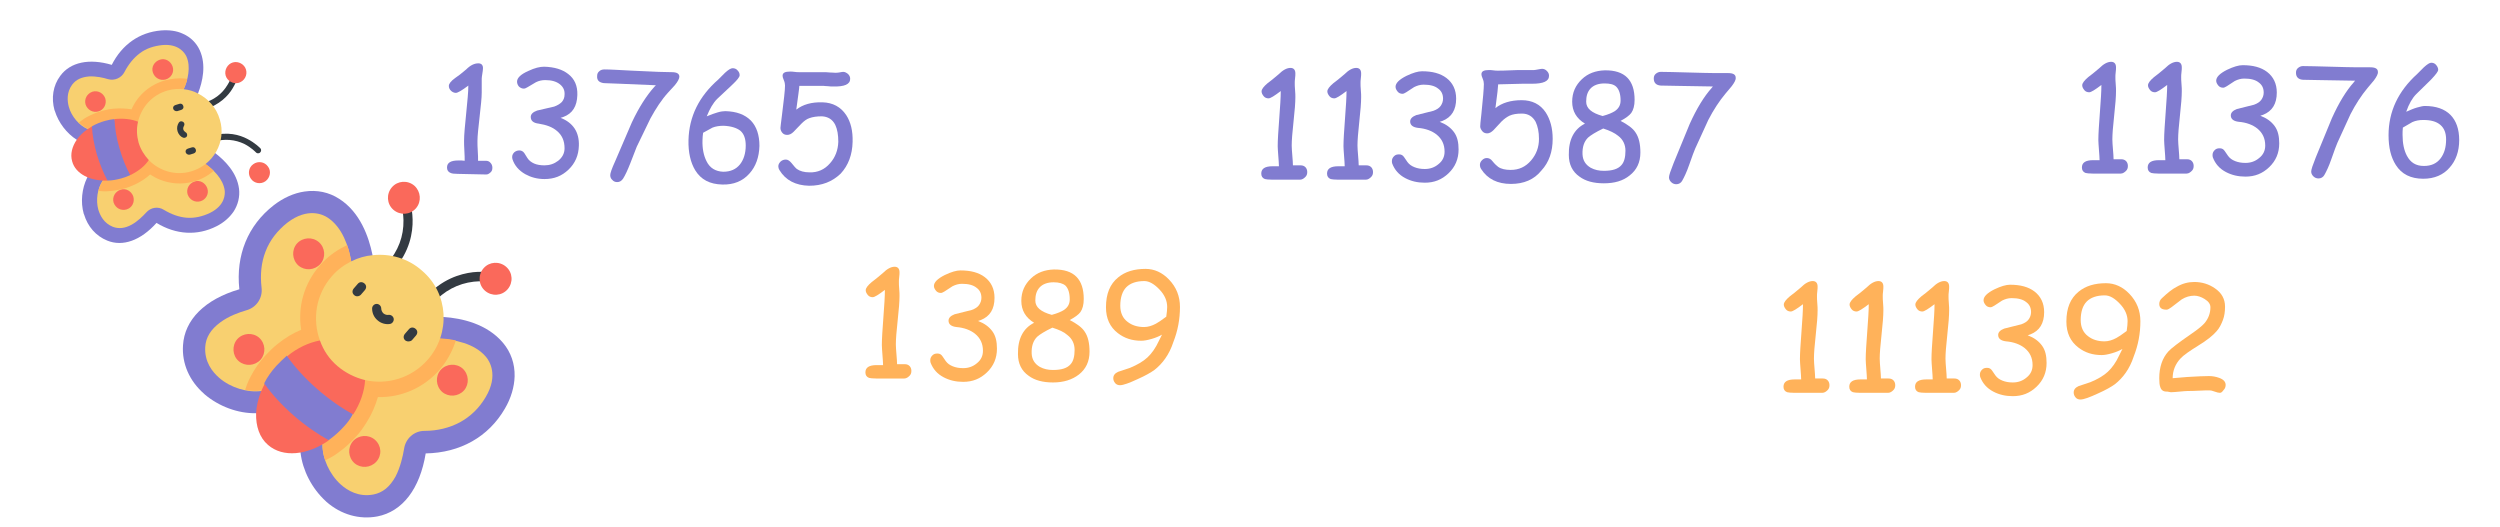 <?xml version="1.0" encoding="utf-8"?>
<!-- Generator: Adobe Illustrator 19.0.0, SVG Export Plug-In . SVG Version: 6.00 Build 0)  -->
<svg version="1.1" id="Слой_1" xmlns="http://www.w3.org/2000/svg" xmlns:xlink="http://www.w3.org/1999/xlink" x="0px" y="0px"
	 viewBox="-50 309 821 173" style="enable-background:new -50 309 821 173;" xml:space="preserve">
<style type="text/css">
	.st0{fill:#333A41;}
	.st1{fill:#817CD0;}
	.st2{fill:#F8D070;}
	.st3{fill:#FA695B;}
	.st4{fill:#FFB25A;}
</style>
<path class="st0" d="M15.9,344.2c-0.2-0.6,0.1-1.1,0.7-1.3c3.6-1,6.3-3,8.1-6c1.4-2.2,1.7-4.2,1.7-4.2c0.1-0.6,0.6-0.9,1.2-0.8
	s0.9,0.6,0.8,1.2c0,0.1-0.4,2.3-2,4.9c-1.4,2.4-4.3,5.5-9.4,7C16.6,345,16.1,344.7,15.9,344.2z"/>
<path class="st0" d="M18.9,354.9c-0.2-0.6,0.1-1.1,0.7-1.3c5.1-1.5,9.1-0.3,11.6,1c2.7,1.4,4.2,3,4.3,3.1c0.4,0.4,0.3,1.1-0.1,1.4
	c-0.4,0.4-1.1,0.3-1.4-0.1c0,0-1.4-1.5-3.7-2.7c-3.1-1.5-6.5-1.8-10.1-0.8C19.6,355.7,19.1,355.4,18.9,354.9z"/>
<path class="st1" d="M14.3,341.4c0.3-0.5,0.5-1.2,0.8-1.9c1.4-3.7,2.7-9.1,0.5-14c-1.1-2.4-3-4.3-5.5-5.4c-2.1-1-4.6-1.3-7.2-1.1
	c-7.1,0.6-12.8,4.6-16.2,11.3c-7.4-2.2-13.6-0.9-16.9,3.6c-2.4,3.2-3,7.3-1.9,11.3l0.1,0.2c1.2,3.9,3.9,7.4,7.2,9.5
	c0.8,0.5,1.6,0.9,2.4,1.2l8.2,0l17.4-5L14.3,341.4z"/>
<path class="st1" d="M19,358.1c0.5,0.3,1.1,0.7,1.7,1.2c3.1,2.4,7.1,6.3,7.8,11.7c0.3,2.6-0.3,5.2-1.8,7.5c-1.3,1.9-3.2,3.6-5.6,4.8
	c-6.3,3.2-13.3,2.8-19.7-1.1c-5.2,5.8-11.1,7.9-16.2,5.8c-3.7-1.5-6.4-4.6-7.6-8.6l-0.1-0.2c-1.1-3.9-0.6-8.3,1.1-11.8
	c0.4-0.8,0.9-1.6,1.4-2.3l7-4.4l17.4-5L19,358.1z"/>
<path class="st2" d="M10.4,338.2c1.2-2.8,2.4-7.2,0.8-10.7c-0.5-1-2.4-4.2-7.9-3.7c-2.8,0.3-5.3,1.1-7.4,2.7c-2,1.5-3.7,3.6-5,6.1
	c-1,2-3.3,3-5.4,2.4c-1.6-0.5-3.9-1-6.2-0.9c-2.5,0.2-4.3,1-5.6,2.7c-1.9,2.6-1.6,5.4-1.1,7.3c0.9,3.2,3.4,6.1,6.2,7.3l7.1,4.7
	l17.4-5L10.4,338.2z"/>
<path class="st3" d="M4.4,335.1c-1.8,0.5-3.6-0.5-4.2-2.3s0.5-3.6,2.3-4.2s3.6,0.5,4.2,2.3C7.3,332.7,6.2,334.6,4.4,335.1z"/>
<path class="st3" d="M-17.7,345.6c-1.8,0.5-3.6-0.5-4.2-2.3c-0.5-1.8,0.5-3.6,2.3-4.2c1.8-0.5,3.6,0.5,4.2,2.3
	C-14.9,343.2-15.9,345.1-17.7,345.6z"/>
<path class="st2" d="M17.5,362.9c2.5,1.8,5.8,4.8,6.3,8.7c0.1,1.1,0.2,4.8-4.8,7.3c-2.5,1.2-5.1,1.8-7.7,1.6c-2.5-0.2-5-1.1-7.5-2.6
	c-1.9-1.2-4.3-0.8-5.8,0.9c-1.1,1.2-2.8,2.9-4.8,4c-2.2,1.2-4.2,1.4-6.1,0.7c-3-1.2-4.2-3.7-4.8-5.6c-0.9-3.2-0.3-7,1.4-9.5l3.5-7.8
	l17.4-5L17.5,362.9z"/>
<path class="st3" d="M15.8,375.1c-1.8,0.5-3.6-0.5-4.2-2.3c-0.5-1.8,0.5-3.6,2.3-4.2s3.6,0.5,4.2,2.3
	C18.7,372.7,17.6,374.6,15.8,375.1z"/>
<path class="st3" d="M-8.5,377.8c-1.8,0.5-3.6-0.5-4.2-2.3c-0.5-1.8,0.5-3.6,2.3-4.2s3.6,0.5,4.2,2.3
	C-5.7,375.5-6.7,377.3-8.5,377.8z"/>
<path class="st4" d="M11.5,334.9c-0.3,0-0.5-0.1-0.7-0.1c-2.2-0.2-4.4,0-6.6,0.6c-5,1.4-9,4.9-11,9.5c-1.9-0.3-3.9-0.4-6-0.2
	c-1.2,0.1-2.5,0.4-3.7,0.7c-1.7,0.5-3.4,1.2-4.9,2c-0.6,0.3-1.2,0.7-1.7,1.1c-0.3,0.2-0.6,0.5-1,0.7c0.9,0.9,1.9,1.6,2.9,2.1
	l7.1,4.7l17.4-5l7.1-13C10.8,337.2,11.3,336.1,11.5,334.9z"/>
<path class="st4" d="M4.6,355.6l-17.4,5l-3.5,7.8c-0.6,1-1.1,2.1-1.4,3.3c1.1,0.1,2.1,0.2,3.2,0.1c1.7-0.1,3.5-0.4,5.3-0.9
	c1.2-0.3,2.4-0.8,3.5-1.3c1.9-0.9,3.6-2,5-3.3c4.2,2.8,9.4,3.7,14.4,2.3c2.5-0.7,4.6-1.9,6.5-3.5c-0.9-0.9-1.8-1.6-2.6-2.2
	L4.6,355.6z"/>
<path class="st1" d="M-10.2,367.6c-1.5,0.4-3,0.7-4.5,0.7l-5.1-3.8l-2.5-8.7l0.1-0.2l2.5-5.2c1.3-0.7,2.7-1.3,4.2-1.7
	c1-0.3,2.1-0.5,3.1-0.6l5.2,18.4C-8.1,366.9-9.1,367.3-10.2,367.6z"/>
<path class="st3" d="M-7.2,366.5c-1.4-2.4-2.6-5.5-3.6-8.9c-1-3.4-1.5-6.7-1.6-9.5c2.9-0.3,5.6,0,7.8,0.9c2.6,1.1,4.5,2.9,5.1,5.3
	s0,4.9-1.6,7.2C-2.4,363.5-4.5,365.2-7.2,366.5z"/>
<path class="st3" d="M-14.7,368.3c-5.7,0.2-10.5-2.2-11.6-6.3c-0.7-2.4,0-4.9,1.5-7.1c0.9-1.3,2.1-2.5,3.6-3.5
	c0.5-0.3,1-0.6,1.4-0.9c0.1,2.8,0.7,5.9,1.6,9.2C-17.2,362.9-16,365.9-14.7,368.3z"/>
<path class="st2" d="M12.7,365.3c-5.1,1.5-10.4-0.2-13.8-3.7c-1.5-1.6-2.7-3.5-3.4-5.8c-0.6-2.3-0.7-4.5-0.2-6.7
	c1.1-4.9,4.7-9,9.8-10.4c1.8-0.5,3.6-0.6,5.3-0.4c1.6,0.2,3.2,0.6,4.6,1.4c3.4,1.7,6.1,4.7,7.2,8.6
	C24.4,355.5,20.1,363.2,12.7,365.3z"/>
<g>
	<path class="st0" d="M6.9,344.8c-0.2-0.6,0.1-1.1,0.7-1.3l1.3-0.4c0.6-0.2,1.1,0.1,1.3,0.7c0.2,0.6-0.1,1.1-0.7,1.3l-1.3,0.4
		C7.7,345.6,7.1,345.3,6.9,344.8z"/>
	<path class="st0" d="M11,359.1c-0.2-0.6,0.1-1.1,0.7-1.3l1.3-0.4c0.6-0.2,1.1,0.1,1.3,0.7c0.2,0.6-0.1,1.1-0.7,1.3l-1.3,0.4
		C11.8,359.9,11.2,359.6,11,359.1z"/>
	<path class="st0" d="M8.3,352.1c-0.3-1-0.1-2,0.4-2.8c0.3-0.5,0.9-0.6,1.4-0.3c0.5,0.3,0.6,0.9,0.3,1.4c-0.2,0.3-0.3,0.8-0.2,1.1
		c0.1,0.4,0.4,0.7,0.7,0.9c0.5,0.2,0.7,0.9,0.5,1.3c-0.2,0.5-0.9,0.7-1.3,0.5C9.3,353.9,8.6,353.1,8.3,352.1z"/>
</g>
<path class="st3" d="M28.4,336.2c-1.8,0.5-3.8-0.6-4.3-2.4s0.6-3.8,2.4-4.3c1.8-0.5,3.8,0.6,4.3,2.4S30.3,335.6,28.4,336.2z"/>
<path class="st3" d="M37.2,368.5c-1.5,1.1-3.7,0.8-4.8-0.8c-1.1-1.5-0.8-3.7,0.8-4.8c1.5-1.1,3.7-0.8,4.8,0.8
	C39.1,365.1,38.8,367.3,37.2,368.5z"/>
<g>
	<path class="st1" d="M109.6,366.3l-4.7-0.1l-4.6-0.1c-1.1,0-1.9-0.1-2.3-0.3c-0.8-0.3-1.2-0.9-1.2-1.8c0-1.6,1.3-2.3,3.7-2.3l1.1,0
		l1,0.1c0-0.8,0-1.9-0.1-3.3c-0.1-1.5-0.1-2.6-0.1-3.3c0-2,0.3-5,0.7-9c0.4-4,0.7-7,0.7-9.1c-2.1,1.6-3.5,2.4-4.1,2.4
		c-0.6,0-1.2-0.3-1.6-0.7c-0.5-0.5-0.7-1-0.7-1.6c0-0.7,0.7-1.6,2.1-2.6c0.9-0.6,2.1-1.5,3.6-2.8c1.4-1.4,2.7-2,4-2
		c1,0,1.6,0.6,1.5,1.8c0,0.4-0.1,0.9-0.2,1.6s-0.2,1.2-0.2,1.6c0,0.5,0,1.3,0,2.3c0,1,0,1.8,0,2.3c0,1.8-0.3,4.4-0.7,8
		s-0.7,6.2-0.7,7.9c0,0.9,0,2,0.1,3.3c0.1,1.3,0.1,2.4,0.1,3.2l2.5,0c0.7,0,1.2,0.2,1.6,0.7c0.4,0.4,0.6,1,0.6,1.6
		c0,0.7-0.2,1.2-0.7,1.6S110.2,366.3,109.6,366.3z"/>
	<path class="st1" d="M128.8,367.8c-2.4,0-4.5-0.6-6.3-1.6c-2.1-1.2-3.5-2.8-4.2-4.9c-0.1-0.3-0.1-0.6-0.1-0.8
		c0-0.6,0.3-1.1,0.7-1.5c0.5-0.4,1-0.6,1.7-0.6c0.6,0,1.2,0.3,1.6,0.9l1,1.6c0.5,0.8,1.3,1.4,2.2,1.8c0.9,0.4,2.1,0.6,3.4,0.6
		c1.7,0,3.2-0.5,4.5-1.5c1.4-1.1,2.1-2.5,2.1-4.1c0-2.4-0.8-4.3-2.5-5.7c-1.5-1.3-3.5-2-6-2.4c-1.7-0.2-2.6-0.9-2.6-2.2
		c0-0.9,0.7-1.6,2.1-2.1l5.6-1.3c1.1-0.4,1.9-0.9,2.5-1.5c0.6-0.7,0.9-1.5,0.9-2.4c0.1-1.4-0.4-2.5-1.5-3.4
		c-1.1-0.9-2.7-1.4-4.8-1.4c-1.1,0-2.1,0.2-3.1,0.7l-2.7,1.6c-0.5,0.3-0.9,0.5-1.3,0.5c-0.6,0-1.2-0.3-1.6-0.7
		c-0.4-0.5-0.6-1-0.6-1.6c0-1.2,1.2-2.4,3.7-3.5c2.1-1,3.8-1.4,5.2-1.4c3.4,0.1,6,0.9,7.9,2.4c2.1,1.6,3.1,3.9,3,6.9
		c-0.1,3.7-1.6,6.1-4.6,7.2c-0.3,0.1-0.6,0.2-0.9,0.3c2.1,0.8,3.6,2,4.6,3.5c1,1.5,1.5,3.5,1.4,5.7c-0.1,3.1-1.2,5.7-3.4,7.8
		S132,367.8,128.8,367.8z"/>
	<path class="st1" d="M171.6,337l-2.2,2.4c-2.1,2.3-4,5.2-5.8,8.5l-4.5,9.3c-0.3,0.7-1,2.5-2.1,5.4c-0.9,2.3-1.7,4-2.4,5.1
		c-0.5,0.7-1.1,1.1-1.9,1.1c-0.6,0-1.2-0.2-1.6-0.7c-0.5-0.4-0.7-1-0.7-1.6c0-0.6,0.5-2.1,1.6-4.5l5.5-12.8
		c2.4-5.1,4.9-8.9,7.4-11.7l0.5-0.5l-11.8-0.5l-5.3-0.2c-1.5-0.2-2.3-0.9-2.2-2.3c0-0.7,0.2-1.2,0.7-1.6c0.4-0.4,1-0.6,1.7-0.6
		c2,0,4.9,0.2,8.9,0.4c3.9,0.2,6.9,0.3,8.9,0.4l4.3,0.1c1.7,0,2.5,0.5,2.5,1.5C173.1,334.8,172.6,335.8,171.6,337z"/>
	<path class="st1" d="M187.2,369.6c-4.1-0.1-7-1.6-8.9-4.7c-1.5-2.5-2.3-5.8-2.2-9.9c0.2-7.7,3.4-14.3,9.8-19.9l2.2-2.2
		c1.1-1,1.9-1.5,2.5-1.5c0.6,0,1.2,0.2,1.6,0.7c0.5,0.5,0.7,1,0.7,1.6c0,0.6-0.8,1.6-2.5,3.2l-4.9,4.6c-1.3,1.3-2.4,3.2-3.4,5.7
		c1.4-0.6,2.6-1,3.6-1.3c1-0.3,1.9-0.4,2.5-0.4c3.7,0.1,6.4,1.1,8.4,3.1c1.9,2,2.8,4.8,2.8,8.3c-0.1,3.7-1.2,6.8-3.3,9.1
		C193.9,368.5,190.9,369.7,187.2,369.6z M187.6,350.3c-1.3,0-2.6,0.2-3.6,0.6c-0.4,0.2-1.4,0.8-3.1,1.7c-0.1,0.8-0.2,1.6-0.2,2.4
		c-0.1,2.8,0.4,5.1,1.3,6.9c1.1,2.3,3,3.4,5.5,3.5c2.4,0,4.2-0.8,5.5-2.4c1.2-1.5,1.9-3.6,1.9-6.2c0-2.1-0.5-3.8-1.8-4.9
		C191.9,351,190.1,350.4,187.6,350.3z"/>
	<path class="st1" d="M215.7,370c-4.4-0.1-7.7-1.8-9.7-5.1c-0.3-0.5-0.4-0.9-0.4-1.3c0-0.6,0.3-1.1,0.8-1.6c0.5-0.4,1-0.6,1.7-0.6
		c0.6,0,1.2,0.4,1.8,1.1c0.8,1,1.4,1.7,1.8,2c1,0.7,2.4,1.1,4.1,1.1c2.7,0.1,5-0.9,6.8-3c1.7-1.9,2.6-4.3,2.7-7c0-2.3-0.3-4.1-1-5.6
		c-0.9-1.8-2.4-2.7-4.4-2.8c-1.7,0-3,0.2-4.1,0.6c-0.9,0.3-1.7,0.9-2.6,1.8l-2.6,2.7c-0.7,0.7-1.4,1-2.1,1c-0.6,0-1.2-0.2-1.6-0.7
		c-0.4-0.5-0.6-1-0.6-1.6c0-0.3,0.2-1.7,0.5-4.2c0.6-4.9,1-8.1,1-9.7c0-0.5-0.1-1.1-0.4-1.8c-0.3-0.7-0.4-1.1-0.4-1.4
		c0-1,0.8-1.4,2.5-1.4c0.3,0,0.8,0,1.4,0.1c0.6,0.1,1.1,0.1,1.4,0.1c0.9,0,2.3,0,4.1,0c1.8,0,3.2,0,4.1,0c0.4,0,1.1,0,1.9,0.1
		c0.9,0,1.5,0.1,1.9,0.1c0.3,0,0.7,0,1.3-0.1c0.6-0.1,1-0.2,1.3-0.2c0.6,0,1.1,0.3,1.6,0.7c0.5,0.5,0.7,1,0.7,1.6
		c0,1.8-1.9,2.6-5.6,2.5c-0.5,0-1.1,0-1.8-0.1c-0.7,0-1.2-0.1-1.3-0.1l-4,0l-4,0c0,0.7-0.4,3.3-1,7.8c2.2-1.7,5-2.5,8.6-2.4
		c3.4,0.1,6,1.5,7.8,4.2c1.5,2.3,2.2,5.2,2.1,8.8c-0.1,4.2-1.4,7.7-3.9,10.4C223.3,368.7,219.9,370,215.7,370z"/>
</g>
<g>
	<path class="st4" d="M247,433.3h-4.7l-4.6,0c-1.1,0-1.9-0.1-2.3-0.2c-0.8-0.3-1.2-0.9-1.2-1.8c0-1.6,1.2-2.4,3.7-2.4l1.1,0l1,0
		c0-0.8-0.1-1.9-0.2-3.3s-0.2-2.6-0.2-3.3c0-2,0.2-5,0.5-9c0.3-4,0.5-7,0.5-9.1c-2.1,1.6-3.4,2.4-4,2.4c-0.6,0-1.2-0.2-1.6-0.7
		s-0.7-1-0.7-1.6c0-0.7,0.7-1.6,2-2.7c0.8-0.6,2-1.5,3.6-2.9c1.4-1.4,2.7-2.1,3.9-2.1c1,0,1.6,0.6,1.6,1.8c0,0.4,0,0.9-0.1,1.6
		s-0.1,1.2-0.1,1.6c0,0.5,0,1.3,0.1,2.3s0.1,1.8,0.1,2.3c0,1.8-0.2,4.4-0.6,8s-0.6,6.2-0.6,7.9c0,0.9,0.1,2,0.2,3.3s0.2,2.4,0.2,3.2
		l2.5,0c0.7,0,1.2,0.2,1.6,0.6s0.6,1,0.6,1.6c0,0.7-0.2,1.2-0.6,1.6S247.7,433.3,247,433.3z"/>
	<path class="st4" d="M266.3,434.4c-2.4,0-4.5-0.5-6.4-1.5c-2.1-1.1-3.5-2.7-4.3-4.8c-0.1-0.3-0.1-0.6-0.1-0.8
		c0-0.6,0.2-1.1,0.7-1.6s1-0.6,1.7-0.6s1.2,0.3,1.6,0.9l1.1,1.6c0.6,0.8,1.3,1.3,2.3,1.7s2.1,0.6,3.4,0.6c1.7,0,3.2-0.5,4.5-1.6
		c1.4-1.1,2-2.5,2-4.1c0-2.4-0.9-4.2-2.6-5.6c-1.5-1.2-3.6-2-6.1-2.2c-1.7-0.2-2.6-0.9-2.6-2.1c0-0.9,0.7-1.6,2-2.1l5.6-1.4
		c1.1-0.4,1.9-0.9,2.4-1.6s0.8-1.5,0.8-2.4c0-1.4-0.5-2.5-1.6-3.3c-1.1-0.9-2.7-1.3-4.8-1.3c-1.1,0-2.1,0.3-3.1,0.8l-2.6,1.7
		c-0.5,0.3-0.9,0.5-1.2,0.5c-0.6,0-1.2-0.2-1.6-0.7s-0.7-1-0.7-1.6c0-1.2,1.2-2.4,3.6-3.6c2.1-1,3.8-1.5,5.1-1.5c3.4,0,6,0.7,8,2.2
		c2.1,1.6,3.2,3.9,3.2,6.8c0,3.7-1.5,6.1-4.5,7.3c-0.3,0.1-0.6,0.2-0.9,0.3c2.1,0.8,3.6,1.9,4.7,3.4s1.5,3.4,1.5,5.7
		c0,3.1-1.1,5.7-3.3,7.8S269.4,434.4,266.3,434.4z"/>
	<path class="st4" d="M295.8,434.6c-3.3,0-6-0.7-8-2.2c-2.3-1.6-3.5-4-3.5-7.1c-0.1-5,1.7-8.5,5.3-10.3c-2.8-1.7-4.2-4.1-4.2-7.2
		c0-3,1.1-5.4,3.2-7.4c2-1.9,4.5-2.8,7.5-2.9c6.6-0.1,9.8,3.2,9.8,9.7c0,1.9-0.4,3.3-1.1,4.3c-0.6,0.8-1.8,1.7-3.5,2.6
		c2.3,1.2,4,2.4,4.9,3.8c1.1,1.6,1.6,3.8,1.6,6.6c0,3.2-1.2,5.7-3.5,7.5C302.1,433.7,299.3,434.6,295.8,434.6z M295.6,416.6
		c-2.5,1.2-4.1,2.2-5,3c-1.3,1.3-1.9,3.1-1.8,5.5c0.1,2,1,3.4,2.7,4.4c1.3,0.7,2.7,1,4.3,1c2.8,0,4.7-0.6,5.8-1.9
		c0.9-1,1.3-2.6,1.3-4.7c0-2-0.8-3.7-2.4-4.9C299.4,418,297.8,417.3,295.6,416.6z M296,401.7c-2,0-3.6,0.6-4.6,1.7
		c-1,1.1-1.4,2.5-1.4,4.3c0,2.2,1.8,3.7,5.4,4.7c1.9-0.5,3.2-1.1,4-1.6c1.3-0.9,1.9-2,1.9-3.5c0-2.1-0.5-3.6-1.4-4.5
		C299.1,402.1,297.8,401.7,296,401.7z"/>
	<path class="st4" d="M329.1,430.5c-1.1,0.8-3,1.9-5.5,3c-2.8,1.3-4.7,2-5.8,2c-0.6,0-1.2-0.2-1.6-0.7s-0.6-1-0.6-1.6
		c0-0.9,0.5-1.6,1.6-2.1l3.9-1.3c2.4-1,4.3-2.1,5.7-3.4s2.7-3.1,3.8-5.5l1-2c-0.9,0.5-2,1-3.4,1.4s-2.5,0.6-3.4,0.6
		c-3,0-5.5-0.8-7.7-2.5c-2.6-2-3.9-4.8-3.9-8.5c0-4.4,1.3-7.6,4-9.8c2.3-1.9,5.3-2.8,9-2.8c2.9,0,5.5,1.2,7.7,3.5
		c2.4,2.5,3.6,5.5,3.6,9c0,4-0.7,7.8-2.2,11.6C334,425.4,331.8,428.4,329.1,430.5z M325.8,401.3c-2.6,0-4.6,0.7-5.9,2s-2,3.4-2,6.1
		c0,2.3,0.8,4.1,2.4,5.3c1.4,1.1,3.2,1.7,5.4,1.7c1.3,0,2.6-0.4,3.9-1.1c0.6-0.3,1.8-1.1,3.4-2.3c0.2-1.4,0.3-2.4,0.3-3.2
		c0-2-0.8-3.9-2.5-5.7S327.4,401.3,325.8,401.3z"/>
</g>
<g>
	<g>
		<path class="st1" d="M377,368h-4.7l-4.6,0c-1.1,0-1.9-0.1-2.3-0.2c-0.8-0.3-1.2-0.9-1.2-1.8c0-1.6,1.2-2.4,3.7-2.4l1.1,0l1,0
			c0-0.8-0.1-1.9-0.2-3.3s-0.2-2.6-0.2-3.3c0-2,0.2-5,0.5-9c0.3-4,0.5-7,0.5-9.1c-2.1,1.6-3.4,2.4-4,2.4c-0.6,0-1.2-0.2-1.6-0.7
			s-0.7-1-0.7-1.6c0-0.7,0.7-1.6,2-2.7c0.8-0.6,2-1.5,3.6-2.9c1.4-1.4,2.7-2.1,3.9-2.1c1,0,1.6,0.6,1.6,1.8c0,0.4,0,0.9-0.1,1.6
			s-0.1,1.2-0.1,1.6c0,0.5,0,1.3,0.1,2.3s0.1,1.8,0.1,2.3c0,1.8-0.2,4.4-0.6,8s-0.6,6.2-0.6,7.9c0,0.9,0.1,2,0.2,3.3
			s0.2,2.4,0.2,3.2l2.5,0c0.7,0,1.2,0.2,1.6,0.6s0.6,1,0.6,1.6c0,0.7-0.2,1.2-0.6,1.6S377.7,368,377,368z"/>
		<path class="st1" d="M398.6,368h-4.7l-4.6,0c-1.1,0-1.9-0.1-2.3-0.2c-0.8-0.3-1.2-0.9-1.2-1.8c0-1.6,1.2-2.4,3.7-2.4l1.1,0l1,0
			c0-0.8-0.1-1.9-0.2-3.3s-0.2-2.6-0.2-3.3c0-2,0.2-5,0.5-9c0.3-4,0.5-7,0.5-9.1c-2.1,1.6-3.4,2.4-4,2.4c-0.6,0-1.2-0.2-1.6-0.7
			s-0.7-1-0.7-1.6c0-0.7,0.7-1.6,2-2.7c0.8-0.6,2-1.5,3.6-2.9c1.4-1.4,2.7-2.1,3.9-2.1c1,0,1.6,0.6,1.6,1.8c0,0.4,0,0.9-0.1,1.6
			s-0.1,1.2-0.1,1.6c0,0.5,0,1.3,0.1,2.3s0.1,1.8,0.1,2.3c0,1.8-0.2,4.4-0.6,8s-0.6,6.2-0.6,7.9c0,0.9,0.1,2,0.2,3.3
			s0.2,2.4,0.2,3.2l2.5,0c0.7,0,1.2,0.2,1.6,0.6s0.6,1,0.6,1.6c0,0.7-0.2,1.2-0.6,1.6S399.3,368,398.6,368z"/>
		<path class="st1" d="M417.9,369c-2.4,0-4.5-0.5-6.4-1.5c-2.1-1.1-3.5-2.7-4.3-4.8c-0.1-0.3-0.1-0.6-0.1-0.8c0-0.6,0.2-1.1,0.7-1.6
			s1-0.6,1.7-0.6s1.2,0.3,1.6,0.9l1.1,1.6c0.6,0.8,1.3,1.3,2.3,1.7s2.1,0.6,3.4,0.6c1.7,0,3.2-0.5,4.5-1.6c1.4-1.1,2-2.5,2-4.1
			c0-2.4-0.9-4.2-2.6-5.6c-1.5-1.2-3.6-2-6.1-2.2c-1.7-0.2-2.6-0.9-2.6-2.1c0-0.9,0.7-1.6,2-2.1l5.6-1.4c1.1-0.4,1.9-0.9,2.4-1.6
			s0.8-1.5,0.8-2.4c0-1.4-0.5-2.5-1.6-3.3c-1.1-0.9-2.7-1.3-4.8-1.3c-1.1,0-2.1,0.3-3.1,0.8l-2.6,1.7c-0.5,0.3-0.9,0.5-1.2,0.5
			c-0.6,0-1.2-0.2-1.6-0.7s-0.7-1-0.7-1.6c0-1.2,1.2-2.4,3.6-3.6c2.1-1,3.8-1.5,5.1-1.5c3.4,0,6,0.7,8,2.2c2.1,1.6,3.2,3.9,3.2,6.8
			c0,3.7-1.5,6.1-4.5,7.3c-0.3,0.1-0.6,0.2-0.9,0.3c2.1,0.8,3.6,1.9,4.7,3.4s1.5,3.4,1.5,5.7c0,3.1-1.1,5.7-3.3,7.8
			S421,369,417.9,369z"/>
		<path class="st1" d="M446.2,369.4c-4.4,0-7.7-1.6-9.8-4.9c-0.3-0.5-0.4-0.9-0.4-1.3c0-0.6,0.2-1.1,0.7-1.6s1-0.7,1.6-0.7
			c0.6,0,1.3,0.3,1.8,1c0.8,1,1.5,1.6,1.9,1.9c1,0.7,2.4,1,4.1,1c2.7,0,4.9-1,6.7-3.1c1.7-2,2.6-4.3,2.6-7.1c0-2.3-0.4-4.1-1.1-5.6
			c-1-1.8-2.5-2.7-4.5-2.7c-1.7,0-3,0.2-4.1,0.7c-0.8,0.4-1.7,1-2.6,1.9l-2.6,2.8c-0.7,0.7-1.4,1.1-2.1,1.1c-0.6,0-1.2-0.2-1.6-0.7
			s-0.7-1-0.7-1.6c0-0.3,0.1-1.7,0.4-4.2c0.5-4.9,0.8-8.2,0.8-9.7c0-0.5-0.1-1.1-0.4-1.8s-0.4-1.1-0.4-1.4c0-1,0.8-1.4,2.5-1.4
			c0.3,0,0.8,0,1.4,0.1s1.1,0.1,1.4,0.1c0.9,0,2.3,0,4.1-0.1s3.2-0.1,4.1-0.1c0.4,0,1.1,0,1.9,0s1.5,0,1.9,0c0.3,0,0.7-0.1,1.3-0.2
			s1-0.2,1.3-0.2c0.6,0,1.1,0.2,1.6,0.7s0.7,1,0.7,1.6c0,1.8-1.9,2.6-5.6,2.6c-0.5,0-1.1,0-1.8,0s-1.2,0-1.3,0l-4,0.1l-4,0.1
			c0,0.7-0.3,3.3-0.9,7.8c2.1-1.7,5-2.6,8.6-2.6c3.4,0,6.1,1.3,7.9,4c1.5,2.3,2.3,5.2,2.3,8.7c0,4.2-1.2,7.7-3.7,10.4
			C453.8,368,450.4,369.4,446.2,369.4z"/>
		<path class="st1" d="M476.7,369.2c-3.3,0-6-0.7-8-2.2c-2.3-1.6-3.5-4-3.5-7.1c-0.1-5,1.7-8.5,5.3-10.3c-2.8-1.7-4.2-4.1-4.2-7.2
			c0-3,1.1-5.4,3.2-7.4c2-1.9,4.5-2.8,7.5-2.9c6.6-0.1,9.8,3.2,9.8,9.7c0,1.9-0.4,3.3-1.1,4.3c-0.6,0.8-1.8,1.7-3.5,2.6
			c2.3,1.2,4,2.4,4.9,3.8c1.1,1.6,1.6,3.8,1.6,6.6c0,3.2-1.2,5.7-3.5,7.5C483,368.4,480.2,369.2,476.7,369.2z M476.5,351.2
			c-2.5,1.2-4.1,2.2-5,3c-1.3,1.3-1.9,3.1-1.8,5.5c0.1,2,1,3.4,2.7,4.4c1.3,0.7,2.7,1,4.3,1c2.8,0,4.7-0.6,5.8-1.9
			c0.9-1,1.3-2.6,1.3-4.7c0-2-0.8-3.7-2.4-4.9C480.3,352.7,478.7,351.9,476.5,351.2z M476.9,336.4c-2,0-3.6,0.6-4.6,1.7
			c-1,1.1-1.4,2.5-1.4,4.3c0,2.2,1.8,3.7,5.4,4.7c1.9-0.5,3.2-1.1,4-1.6c1.3-0.9,1.9-2,1.9-3.5c0-2.1-0.5-3.6-1.4-4.5
			C480,336.7,478.7,336.4,476.9,336.4z"/>
		<path class="st1" d="M518.7,337.3l-2.1,2.5c-2,2.4-3.9,5.3-5.6,8.6l-4.3,9.4c-0.3,0.7-1,2.5-2,5.4c-0.8,2.3-1.6,4-2.3,5.2
			c-0.4,0.7-1.1,1.1-1.9,1.1c-0.6,0-1.2-0.2-1.7-0.7s-0.7-1-0.7-1.6c0-0.6,0.5-2.1,1.5-4.6l5.3-12.9c2.3-5.1,4.7-9,7.2-11.8l0.4-0.5
			l-11.8-0.2l-5.3-0.1c-1.5-0.1-2.3-0.9-2.3-2.3c0-0.7,0.2-1.2,0.7-1.6s1-0.6,1.6-0.6c2,0,4.9,0.1,8.9,0.2s6.9,0.2,8.9,0.2h4.3
			c1.7,0,2.5,0.5,2.5,1.5C520.1,335.2,519.6,336.1,518.7,337.3z"/>
	</g>
</g>
<g>
	<g>
		<path class="st4" d="M548.5,438h-4.7l-4.6,0c-1.1,0-1.9-0.1-2.3-0.2c-0.8-0.3-1.2-0.9-1.2-1.8c0-1.6,1.2-2.4,3.7-2.4l1.1,0l1,0
			c0-0.8-0.1-1.9-0.2-3.3s-0.2-2.6-0.2-3.3c0-2,0.2-5,0.5-9c0.3-4,0.5-7,0.5-9.1c-2.1,1.6-3.4,2.4-4,2.4c-0.6,0-1.2-0.2-1.6-0.7
			s-0.7-1-0.7-1.6c0-0.7,0.7-1.6,2-2.7c0.8-0.6,2-1.5,3.6-2.9c1.4-1.4,2.7-2.1,3.9-2.1c1,0,1.6,0.6,1.6,1.8c0,0.4,0,0.9-0.1,1.6
			s-0.1,1.2-0.1,1.6c0,0.5,0,1.3,0.1,2.3s0.1,1.8,0.1,2.3c0,1.8-0.2,4.4-0.6,8s-0.6,6.2-0.6,7.9c0,0.9,0.1,2,0.2,3.3
			s0.2,2.4,0.2,3.2l2.5,0c0.7,0,1.2,0.2,1.6,0.6s0.6,1,0.6,1.6c0,0.7-0.2,1.2-0.6,1.6S549.2,438,548.5,438z"/>
		<path class="st4" d="M570.1,438h-4.7l-4.6,0c-1.1,0-1.9-0.1-2.3-0.2c-0.8-0.3-1.2-0.9-1.2-1.8c0-1.6,1.2-2.4,3.7-2.4l1.1,0l1,0
			c0-0.8-0.1-1.9-0.2-3.3s-0.2-2.6-0.2-3.3c0-2,0.2-5,0.5-9c0.3-4,0.5-7,0.5-9.1c-2.1,1.6-3.4,2.4-4,2.4c-0.6,0-1.2-0.2-1.6-0.7
			s-0.7-1-0.7-1.6c0-0.7,0.7-1.6,2-2.7c0.8-0.6,2-1.5,3.6-2.9c1.4-1.4,2.7-2.1,3.9-2.1c1,0,1.6,0.6,1.6,1.8c0,0.4,0,0.9-0.1,1.6
			s-0.1,1.2-0.1,1.6c0,0.5,0,1.3,0.1,2.3s0.1,1.8,0.1,2.3c0,1.8-0.2,4.4-0.6,8s-0.6,6.2-0.6,7.9c0,0.9,0.1,2,0.2,3.3
			s0.2,2.4,0.2,3.2l2.5,0c0.7,0,1.2,0.2,1.6,0.6s0.6,1,0.6,1.6c0,0.7-0.2,1.2-0.6,1.6S570.8,438,570.1,438z"/>
		<path class="st4" d="M591.7,438h-4.7l-4.6,0c-1.1,0-1.9-0.1-2.3-0.2c-0.8-0.3-1.2-0.9-1.2-1.8c0-1.6,1.2-2.4,3.7-2.4l1.1,0l1,0
			c0-0.8-0.1-1.9-0.2-3.3s-0.2-2.6-0.2-3.3c0-2,0.2-5,0.5-9c0.3-4,0.5-7,0.5-9.1c-2.1,1.6-3.4,2.4-4,2.4c-0.6,0-1.2-0.2-1.6-0.7
			s-0.7-1-0.7-1.6c0-0.7,0.7-1.6,2-2.7c0.8-0.6,2-1.5,3.6-2.9c1.4-1.4,2.7-2.1,3.9-2.1c1,0,1.6,0.6,1.6,1.8c0,0.4,0,0.9-0.1,1.6
			s-0.1,1.2-0.1,1.6c0,0.5,0,1.3,0.1,2.3s0.1,1.8,0.1,2.3c0,1.8-0.2,4.4-0.6,8s-0.6,6.2-0.6,7.9c0,0.9,0.1,2,0.2,3.3
			s0.2,2.4,0.2,3.2l2.5,0c0.7,0,1.2,0.2,1.6,0.6s0.6,1,0.6,1.6c0,0.7-0.2,1.2-0.6,1.6S592.4,438,591.7,438z"/>
		<path class="st4" d="M611,439.1c-2.4,0-4.5-0.5-6.4-1.5c-2.1-1.1-3.5-2.7-4.3-4.8c-0.1-0.3-0.1-0.6-0.1-0.8c0-0.6,0.2-1.1,0.7-1.6
			s1-0.6,1.7-0.6s1.2,0.3,1.6,0.9l1.1,1.6c0.6,0.8,1.3,1.3,2.3,1.7s2.1,0.6,3.4,0.6c1.7,0,3.2-0.5,4.5-1.6c1.4-1.1,2-2.5,2-4.1
			c0-2.4-0.9-4.2-2.6-5.6c-1.5-1.2-3.6-2-6.1-2.2c-1.7-0.2-2.6-0.9-2.6-2.1c0-0.9,0.7-1.6,2-2.1l5.6-1.4c1.1-0.4,1.9-0.9,2.4-1.6
			s0.8-1.5,0.8-2.4c0-1.4-0.5-2.5-1.6-3.3c-1.1-0.9-2.7-1.3-4.8-1.3c-1.1,0-2.1,0.3-3.1,0.8l-2.6,1.7c-0.5,0.3-0.9,0.5-1.2,0.5
			c-0.6,0-1.2-0.2-1.6-0.7s-0.7-1-0.7-1.6c0-1.2,1.2-2.4,3.6-3.6c2.1-1,3.8-1.5,5.1-1.5c3.4,0,6,0.7,8,2.2c2.1,1.6,3.2,3.9,3.2,6.8
			c0,3.7-1.5,6.1-4.5,7.3c-0.3,0.1-0.6,0.2-0.9,0.3c2.1,0.8,3.6,1.9,4.7,3.4s1.5,3.4,1.5,5.7c0,3.1-1.1,5.7-3.3,7.8
			S614.1,439.1,611,439.1z"/>
		<path class="st4" d="M644.5,435.2c-1.1,0.8-3,1.9-5.5,3c-2.8,1.3-4.7,2-5.8,2c-0.6,0-1.2-0.2-1.6-0.7s-0.6-1-0.6-1.6
			c0-0.9,0.5-1.6,1.6-2.1l3.9-1.3c2.4-1,4.3-2.1,5.7-3.4s2.7-3.1,3.8-5.5l1-2c-0.9,0.5-2,1-3.4,1.4s-2.5,0.6-3.4,0.6
			c-3,0-5.5-0.8-7.7-2.5c-2.6-2-3.9-4.8-3.9-8.5c0-4.4,1.3-7.6,4-9.8c2.3-1.9,5.3-2.8,9-2.8c2.9,0,5.5,1.2,7.7,3.5
			c2.4,2.5,3.6,5.5,3.6,9c0,4-0.7,7.8-2.2,11.6C649.4,430.1,647.2,433.1,644.5,435.2z M641.2,406c-2.6,0-4.6,0.7-5.9,2s-2,3.4-2,6.1
			c0,2.3,0.8,4.1,2.4,5.3c1.4,1.1,3.2,1.7,5.4,1.7c1.3,0,2.6-0.4,3.9-1.1c0.6-0.3,1.8-1.1,3.4-2.3c0.2-1.4,0.3-2.4,0.3-3.2
			c0-2-0.8-3.9-2.5-5.7S642.9,406,641.2,406z"/>
		<path class="st4" d="M679,438c-0.4,0-0.9-0.1-1.7-0.4s-1.3-0.4-1.6-0.4c-0.8,0-2,0-3.6,0.1s-2.8,0.1-3.6,0.1
			c-0.6,0-1.5,0.1-2.7,0.2s-2.1,0.2-2.7,0.2c-0.2,0-0.4,0-0.8-0.1s-0.6-0.1-0.8-0.1c-1.1,0-1.8-0.5-2.1-1.6
			c-0.2-0.5-0.3-1.5-0.3-2.8c0-3.6,1-6.6,3-8.8c0.9-1,3.4-2.9,7.3-5.6c2.2-1.5,3.7-2.7,4.5-3.6c1.3-1.5,2-3.3,2-5.3
			c0-1-0.6-1.9-1.9-2.7c-1.1-0.7-2.3-1.1-3.4-1.1c-1.4,0-2.8,0.4-4.1,1.2l-3.4,2.6c-0.7,0.5-1.2,0.8-1.6,0.8c-1.6,0-2.4-0.6-2.4-1.9
			c0-0.7,0.3-1.4,0.9-1.9c1.8-1.7,3.4-3,4.8-3.7c1.9-1.1,3.8-1.6,5.8-1.6c2.5,0,4.8,0.7,6.8,2.1c2.2,1.5,3.3,3.5,3.3,6
			c0,1.6-0.2,3.1-0.7,4.4s-1.1,2.6-2.1,3.7c-1.2,1.4-3.2,3-6,4.7c-2.9,1.8-4.9,3.2-5.8,4.2c-1.7,1.8-2.6,4-2.6,6.5l4.8-0.4
			c3.3-0.2,5.7-0.3,7.1-0.3c1.2,0,2.3,0.2,3.4,0.6c1.4,0.5,2.1,1.3,2.1,2.3c0,0.6-0.2,1.2-0.6,1.6S679.7,438,679,438z"/>
	</g>
</g>
<g>
	<g>
		<path class="st1" d="M646.5,366h-4.7l-4.6,0c-1.1,0-1.9-0.1-2.3-0.2c-0.8-0.3-1.2-0.9-1.2-1.8c0-1.6,1.2-2.4,3.7-2.4l1.1,0l1,0
			c0-0.8-0.1-1.9-0.2-3.3s-0.2-2.6-0.2-3.3c0-2,0.2-5,0.5-9c0.3-4,0.5-7,0.5-9.1c-2.1,1.6-3.4,2.4-4,2.4c-0.6,0-1.2-0.2-1.6-0.7
			s-0.7-1-0.7-1.6c0-0.7,0.7-1.6,2-2.7c0.8-0.6,2-1.5,3.6-2.9c1.4-1.4,2.7-2.1,3.9-2.1c1,0,1.6,0.6,1.6,1.8c0,0.4,0,0.9-0.1,1.6
			s-0.1,1.2-0.1,1.6c0,0.5,0,1.3,0.1,2.3s0.1,1.8,0.1,2.3c0,1.8-0.2,4.4-0.6,8s-0.6,6.2-0.6,7.9c0,0.9,0.1,2,0.2,3.3
			s0.2,2.4,0.2,3.2l2.5,0c0.7,0,1.2,0.2,1.6,0.6s0.6,1,0.6,1.6c0,0.7-0.2,1.2-0.6,1.6S647.2,366,646.5,366z"/>
		<path class="st1" d="M668.1,366h-4.7l-4.6,0c-1.1,0-1.9-0.1-2.3-0.2c-0.8-0.3-1.2-0.9-1.2-1.8c0-1.6,1.2-2.4,3.7-2.4l1.1,0l1,0
			c0-0.8-0.1-1.9-0.2-3.3s-0.2-2.6-0.2-3.3c0-2,0.2-5,0.5-9c0.3-4,0.5-7,0.5-9.1c-2.1,1.6-3.4,2.4-4,2.4c-0.6,0-1.2-0.2-1.6-0.7
			s-0.7-1-0.7-1.6c0-0.7,0.7-1.6,2-2.7c0.8-0.6,2-1.5,3.6-2.9c1.4-1.4,2.7-2.1,3.9-2.1c1,0,1.6,0.6,1.6,1.8c0,0.4,0,0.9-0.1,1.6
			s-0.1,1.2-0.1,1.6c0,0.5,0,1.3,0.1,2.3s0.1,1.8,0.1,2.3c0,1.8-0.2,4.4-0.6,8s-0.6,6.2-0.6,7.9c0,0.9,0.1,2,0.2,3.3
			s0.2,2.4,0.2,3.2l2.5,0c0.7,0,1.2,0.2,1.6,0.6s0.6,1,0.6,1.6c0,0.7-0.2,1.2-0.6,1.6S668.8,366,668.1,366z"/>
		<path class="st1" d="M687.4,367c-2.4,0-4.5-0.5-6.4-1.5c-2.1-1.1-3.5-2.7-4.3-4.8c-0.1-0.3-0.1-0.6-0.1-0.8c0-0.6,0.2-1.1,0.7-1.6
			s1-0.6,1.7-0.6s1.2,0.3,1.6,0.9l1.1,1.6c0.6,0.8,1.3,1.3,2.3,1.7s2.1,0.6,3.4,0.6c1.7,0,3.2-0.5,4.5-1.6c1.4-1.1,2-2.5,2-4.1
			c0-2.4-0.9-4.2-2.6-5.6c-1.5-1.2-3.6-2-6.1-2.2c-1.7-0.2-2.6-0.9-2.6-2.1c0-0.9,0.7-1.6,2-2.1l5.6-1.4c1.1-0.4,1.9-0.9,2.4-1.6
			s0.8-1.5,0.8-2.4c0-1.4-0.5-2.5-1.6-3.3c-1.1-0.9-2.7-1.3-4.8-1.3c-1.1,0-2.1,0.3-3.1,0.8l-2.6,1.7c-0.5,0.3-0.9,0.5-1.2,0.5
			c-0.6,0-1.2-0.2-1.6-0.7s-0.7-1-0.7-1.6c0-1.2,1.2-2.4,3.6-3.6c2.1-1,3.8-1.5,5.1-1.5c3.4,0,6,0.7,8,2.2c2.1,1.6,3.2,3.9,3.2,6.8
			c0,3.7-1.5,6.1-4.5,7.3c-0.3,0.1-0.6,0.2-0.9,0.3c2.1,0.8,3.6,1.9,4.7,3.4s1.5,3.4,1.5,5.7c0,3.1-1.1,5.7-3.3,7.8
			S690.5,367,687.4,367z"/>
		<path class="st1" d="M729.6,335.4l-2.1,2.5c-2,2.4-3.9,5.3-5.6,8.6l-4.3,9.4c-0.3,0.7-1,2.5-2,5.4c-0.8,2.3-1.6,4-2.3,5.2
			c-0.4,0.7-1.1,1.1-1.9,1.1c-0.6,0-1.2-0.2-1.7-0.7s-0.7-1-0.7-1.6c0-0.6,0.5-2.1,1.5-4.6l5.3-12.9c2.3-5.1,4.7-9,7.2-11.8l0.4-0.5
			l-11.8-0.2l-5.3-0.1c-1.5-0.1-2.3-0.9-2.3-2.3c0-0.7,0.2-1.2,0.7-1.6s1-0.6,1.6-0.6c2,0,4.9,0.1,8.9,0.2s6.9,0.2,8.9,0.2h4.3
			c1.7,0,2.5,0.5,2.5,1.5C731,333.2,730.5,334.2,729.6,335.4z"/>
		<path class="st1" d="M745.8,367.7c-4.1,0-7.1-1.5-9-4.5c-1.6-2.5-2.4-5.7-2.4-9.8c0-7.7,3.1-14.4,9.4-20.1l2.2-2.2
			c1.1-1,1.9-1.5,2.4-1.5c0.6,0,1.2,0.2,1.6,0.7s0.7,1,0.7,1.6c0,0.6-0.8,1.6-2.4,3.3l-4.8,4.7c-1.3,1.3-2.4,3.2-3.3,5.8
			c1.4-0.6,2.5-1.1,3.6-1.4s1.9-0.5,2.5-0.5c3.7,0,6.5,1,8.4,2.9s2.9,4.7,2.9,8.3c0,3.7-1.1,6.8-3.2,9.1
			C752.4,366.4,749.5,367.7,745.8,367.7z M745.8,348.4c-1.3,0-2.5,0.2-3.6,0.7c-0.4,0.2-1.4,0.8-3.1,1.8c-0.1,0.8-0.1,1.6-0.1,2.4
			c0,2.8,0.5,5.1,1.4,6.8c1.2,2.3,3,3.4,5.6,3.4c2.4,0,4.2-0.8,5.5-2.5c1.2-1.6,1.8-3.6,1.8-6.2c0-2.1-0.6-3.7-1.9-4.8
			S748.3,348.4,745.8,348.4z"/>
	</g>
</g>
<path class="st0" d="M77.2,397.8c-0.7-0.6-0.7-1.5-0.1-2.2c3.7-4.2,5.5-9,5.4-14.3c-0.1-4-1.2-6.8-1.3-6.8c-0.3-0.8,0-1.7,0.8-2
	s1.7,0,2,0.8c0.1,0.1,1.4,3.3,1.5,7.8c0.1,4.2-0.9,10.5-6.2,16.5C78.8,398.3,77.8,398.4,77.2,397.8z"/>
<path class="st0" d="M89.8,408.9c-0.7-0.6-0.7-1.5-0.1-2.2c5.3-6,11.4-7.8,15.6-8.3c4.5-0.5,7.8,0.5,8,0.5c0.8,0.2,1.3,1.1,1.1,1.9
	c-0.2,0.8-1.1,1.3-1.9,1.1c0,0-3-0.8-6.9-0.4c-5.2,0.6-9.8,3-13.5,7.2C91.4,409.5,90.4,409.5,89.8,408.9z"/>
<path class="st1" d="M72.8,395.6c-0.1-0.9-0.3-2-0.5-3c-1.2-5.8-4-13.9-10.9-18.3c-3.4-2.2-7.3-3-11.4-2.4c-3.5,0.5-7,2.1-10.1,4.5
	c-8.5,6.6-12.5,16.4-11.3,27.6c-11.3,3.3-18,10-18.5,18.4c-0.4,6,2.1,11.7,6.9,15.9l0.2,0.2c4.7,4,11,6.3,16.8,6.2
	c1.4,0,2.7-0.1,4-0.4l10.5-6.7L66.8,417L72.8,395.6z"/>
<path class="st1" d="M92.6,413c0.9,0,2,0,3.1,0.1c5.9,0.4,14.2,2.2,19.5,8.5c2.6,3.1,3.9,6.9,3.8,11c-0.1,3.5-1.2,7.2-3.2,10.6
	c-5.4,9.3-14.7,14.5-26,14.7c-1.9,11.6-7.6,19.1-15.9,20.7c-5.9,1.1-11.9-0.6-16.7-4.8l-0.2-0.2c-4.6-4.2-7.6-10.1-8.3-15.9
	c-0.2-1.4-0.2-2.7-0.1-4l5.3-11.3l18.1-20.6L92.6,413z"/>
<path class="st2" d="M65.3,394.6c-0.8-4.5-2.8-11-7.8-14.2c-1.4-0.9-6.4-3.4-13.1,1.7c-3.3,2.6-5.8,5.8-7.2,9.5
	c-1.4,3.6-1.8,7.6-1.3,11.9c0.4,3.4-1.7,6.5-5,7.4c-2.4,0.7-5.8,1.9-8.6,4c-3.1,2.3-4.7,4.9-4.9,8c-0.3,4.9,2.3,8.2,4.6,10.2
	c3.8,3.3,9.4,4.9,13.8,4.3l12.9,0.2L66.9,417L65.3,394.6z"/>
<path class="st3" d="M55.2,395.7c-1.9,2.1-5.1,2.3-7.2,0.5c-2.1-1.9-2.3-5.1-0.5-7.2c1.9-2.1,5.1-2.3,7.2-0.5
	C56.8,390.3,57.1,393.6,55.2,395.7z"/>
<path class="st3" d="M35.6,427.1c-1.9,2.1-5.1,2.3-7.2,0.5s-2.3-5.1-0.5-7.2c1.9-2.1,5.1-2.3,7.2-0.5
	C37.2,421.8,37.4,425,35.6,427.1z"/>
<path class="st2" d="M94.5,420.3c4.6,0.2,11.3,1.4,15.1,5.9c1.1,1.3,4.2,6-0.1,13.2c-2.1,3.6-5,6.4-8.5,8.3
	c-3.4,1.8-7.3,2.8-11.6,2.8c-3.4,0-6.2,2.5-6.7,5.9c-0.4,2.4-1.2,6-2.8,9.1c-1.9,3.4-4.2,5.3-7.3,5.9c-4.8,0.9-8.5-1.3-10.7-3.3
	c-3.7-3.3-6.1-8.7-6-13.2L54,442.2l18.1-20.6L94.5,420.3z"/>
<path class="st3" d="M102.4,437.2c-1.9,2.1-5.1,2.3-7.2,0.5c-2.1-1.9-2.3-5.1-0.5-7.2c1.9-2.1,5.1-2.3,7.2-0.5
	C104,431.9,104.2,435.1,102.4,437.2z"/>
<path class="st3" d="M73.6,460.6c-1.9,2.1-5.1,2.3-7.2,0.5c-2.1-1.9-2.3-5.1-0.5-7.2c1.9-2.1,5.1-2.3,7.2-0.5
	C75.3,455.3,75.5,458.5,73.6,460.6z"/>
<path class="st4" d="M64,389.5c-0.4,0.2-0.7,0.3-1,0.5c-3,1.5-5.7,3.6-7.9,6.1c-5.2,5.9-7.4,13.6-6.2,21.2c-2.7,1.1-5.3,2.7-7.8,4.7
	c-1.5,1.2-2.8,2.5-4.1,3.9c-1.8,2-3.4,4.3-4.6,6.6c-0.5,0.9-0.9,1.8-1.3,2.8c-0.2,0.6-0.4,1.1-0.6,1.7c1.8,0.4,3.7,0.5,5.4,0.2
	l12.9,0.2L66.8,417l-1.5-22.4C65,393.1,64.7,391.3,64,389.5z"/>
<path class="st4" d="M72.1,421.6L54,442.2l1.9,12.7c0,1.7,0.3,3.6,0.9,5.3c1.4-0.7,2.9-1.5,4.2-2.5c2.2-1.5,4.2-3.4,6-5.4
	c1.3-1.4,2.4-3,3.4-4.6c1.7-2.7,2.9-5.5,3.7-8.3c7.6,0.2,15-3,20.2-8.9c2.5-2.9,4.3-6.2,5.4-9.7c-1.8-0.4-3.6-0.6-5.2-0.7
	L72.1,421.6z"/>
<path class="st1" d="M63.1,448.9c-1.6,1.8-3.3,3.3-5.1,4.6l-9.7-0.7l-10.3-9.1l-0.1-0.3l-1.1-8.6c1-2,2.3-3.8,3.9-5.6
	c1.1-1.2,2.3-2.3,3.5-3.4l21.7,19.1C65.2,446.4,64.2,447.7,63.1,448.9z"/>
<path class="st3" d="M66,445.1c-3.7-2-7.9-4.9-11.9-8.4s-7.4-7.3-9.8-10.7c3.4-2.8,7.1-4.5,10.8-5.2c4.1-0.7,8.1,0,10.9,2.5
	c2.8,2.5,4.1,6.3,3.9,10.5C69.7,437.4,68.4,441.4,66,445.1z"/>
<path class="st3" d="M58,453.6c-7,4.9-15.1,5.8-20,1.5c-2.8-2.4-4-6.2-3.9-10.3c0.1-2.4,0.7-4.9,1.7-7.4c0.4-0.8,0.7-1.6,1.1-2.3
	c2.4,3.4,5.7,7,9.6,10.4S54.4,451.6,58,453.6z"/>
<path class="st2" d="M90.4,427.2c-5.3,6-13.3,8.3-20.6,6.6c-3.2-0.8-6.3-2.3-9-4.6s-4.6-5.2-5.7-8.3c-2.6-7-1.4-15.2,3.9-21.2
	c1.8-2.1,4-3.7,6.4-4.9c2.2-1.1,4.6-1.8,7-2c5.7-0.6,11.6,1,16.2,5.1C97.3,405.3,98.1,418.5,90.4,427.2z"/>
<g>
	<path class="st0" d="M66.3,405.9c-0.7-0.6-0.7-1.5-0.1-2.2l1.3-1.5c0.6-0.7,1.5-0.7,2.2-0.1c0.7,0.6,0.7,1.5,0.1,2.2l-1.3,1.5
		C67.9,406.4,66.9,406.5,66.3,405.9z"/>
	<path class="st0" d="M83.1,420.8c-0.7-0.6-0.7-1.5-0.1-2.2l1.3-1.5c0.6-0.7,1.5-0.7,2.2-0.1c0.7,0.6,0.7,1.5,0.1,2.2l-1.3,1.5
		C84.8,421.2,83.8,421.3,83.1,420.8z"/>
	<path class="st0" d="M74,414.2c-1.2-1-1.8-2.4-1.8-3.9c0-0.8,0.7-1.5,1.5-1.5c0.8,0,1.5,0.7,1.5,1.5c0,0.6,0.3,1.2,0.7,1.6
		c0.5,0.4,1.1,0.6,1.7,0.5c0.8-0.1,1.6,0.5,1.7,1.3c0.1,0.8-0.5,1.6-1.3,1.7C76.7,415.6,75.1,415.2,74,414.2z"/>
</g>
<path class="st3" d="M86.6,377.4c-1.9,2.2-5.2,2.4-7.4,0.5c-2.2-1.9-2.4-5.2-0.5-7.4c1.9-2.2,5.2-2.4,7.4-0.5
	C88.2,371.9,88.5,375.2,86.6,377.4z"/>
<path class="st3" d="M116.7,404c-1.9,2.2-5.2,2.4-7.4,0.5s-2.4-5.2-0.5-7.4c1.9-2.2,5.2-2.4,7.4-0.5S118.6,401.8,116.7,404z"/>
</svg>
